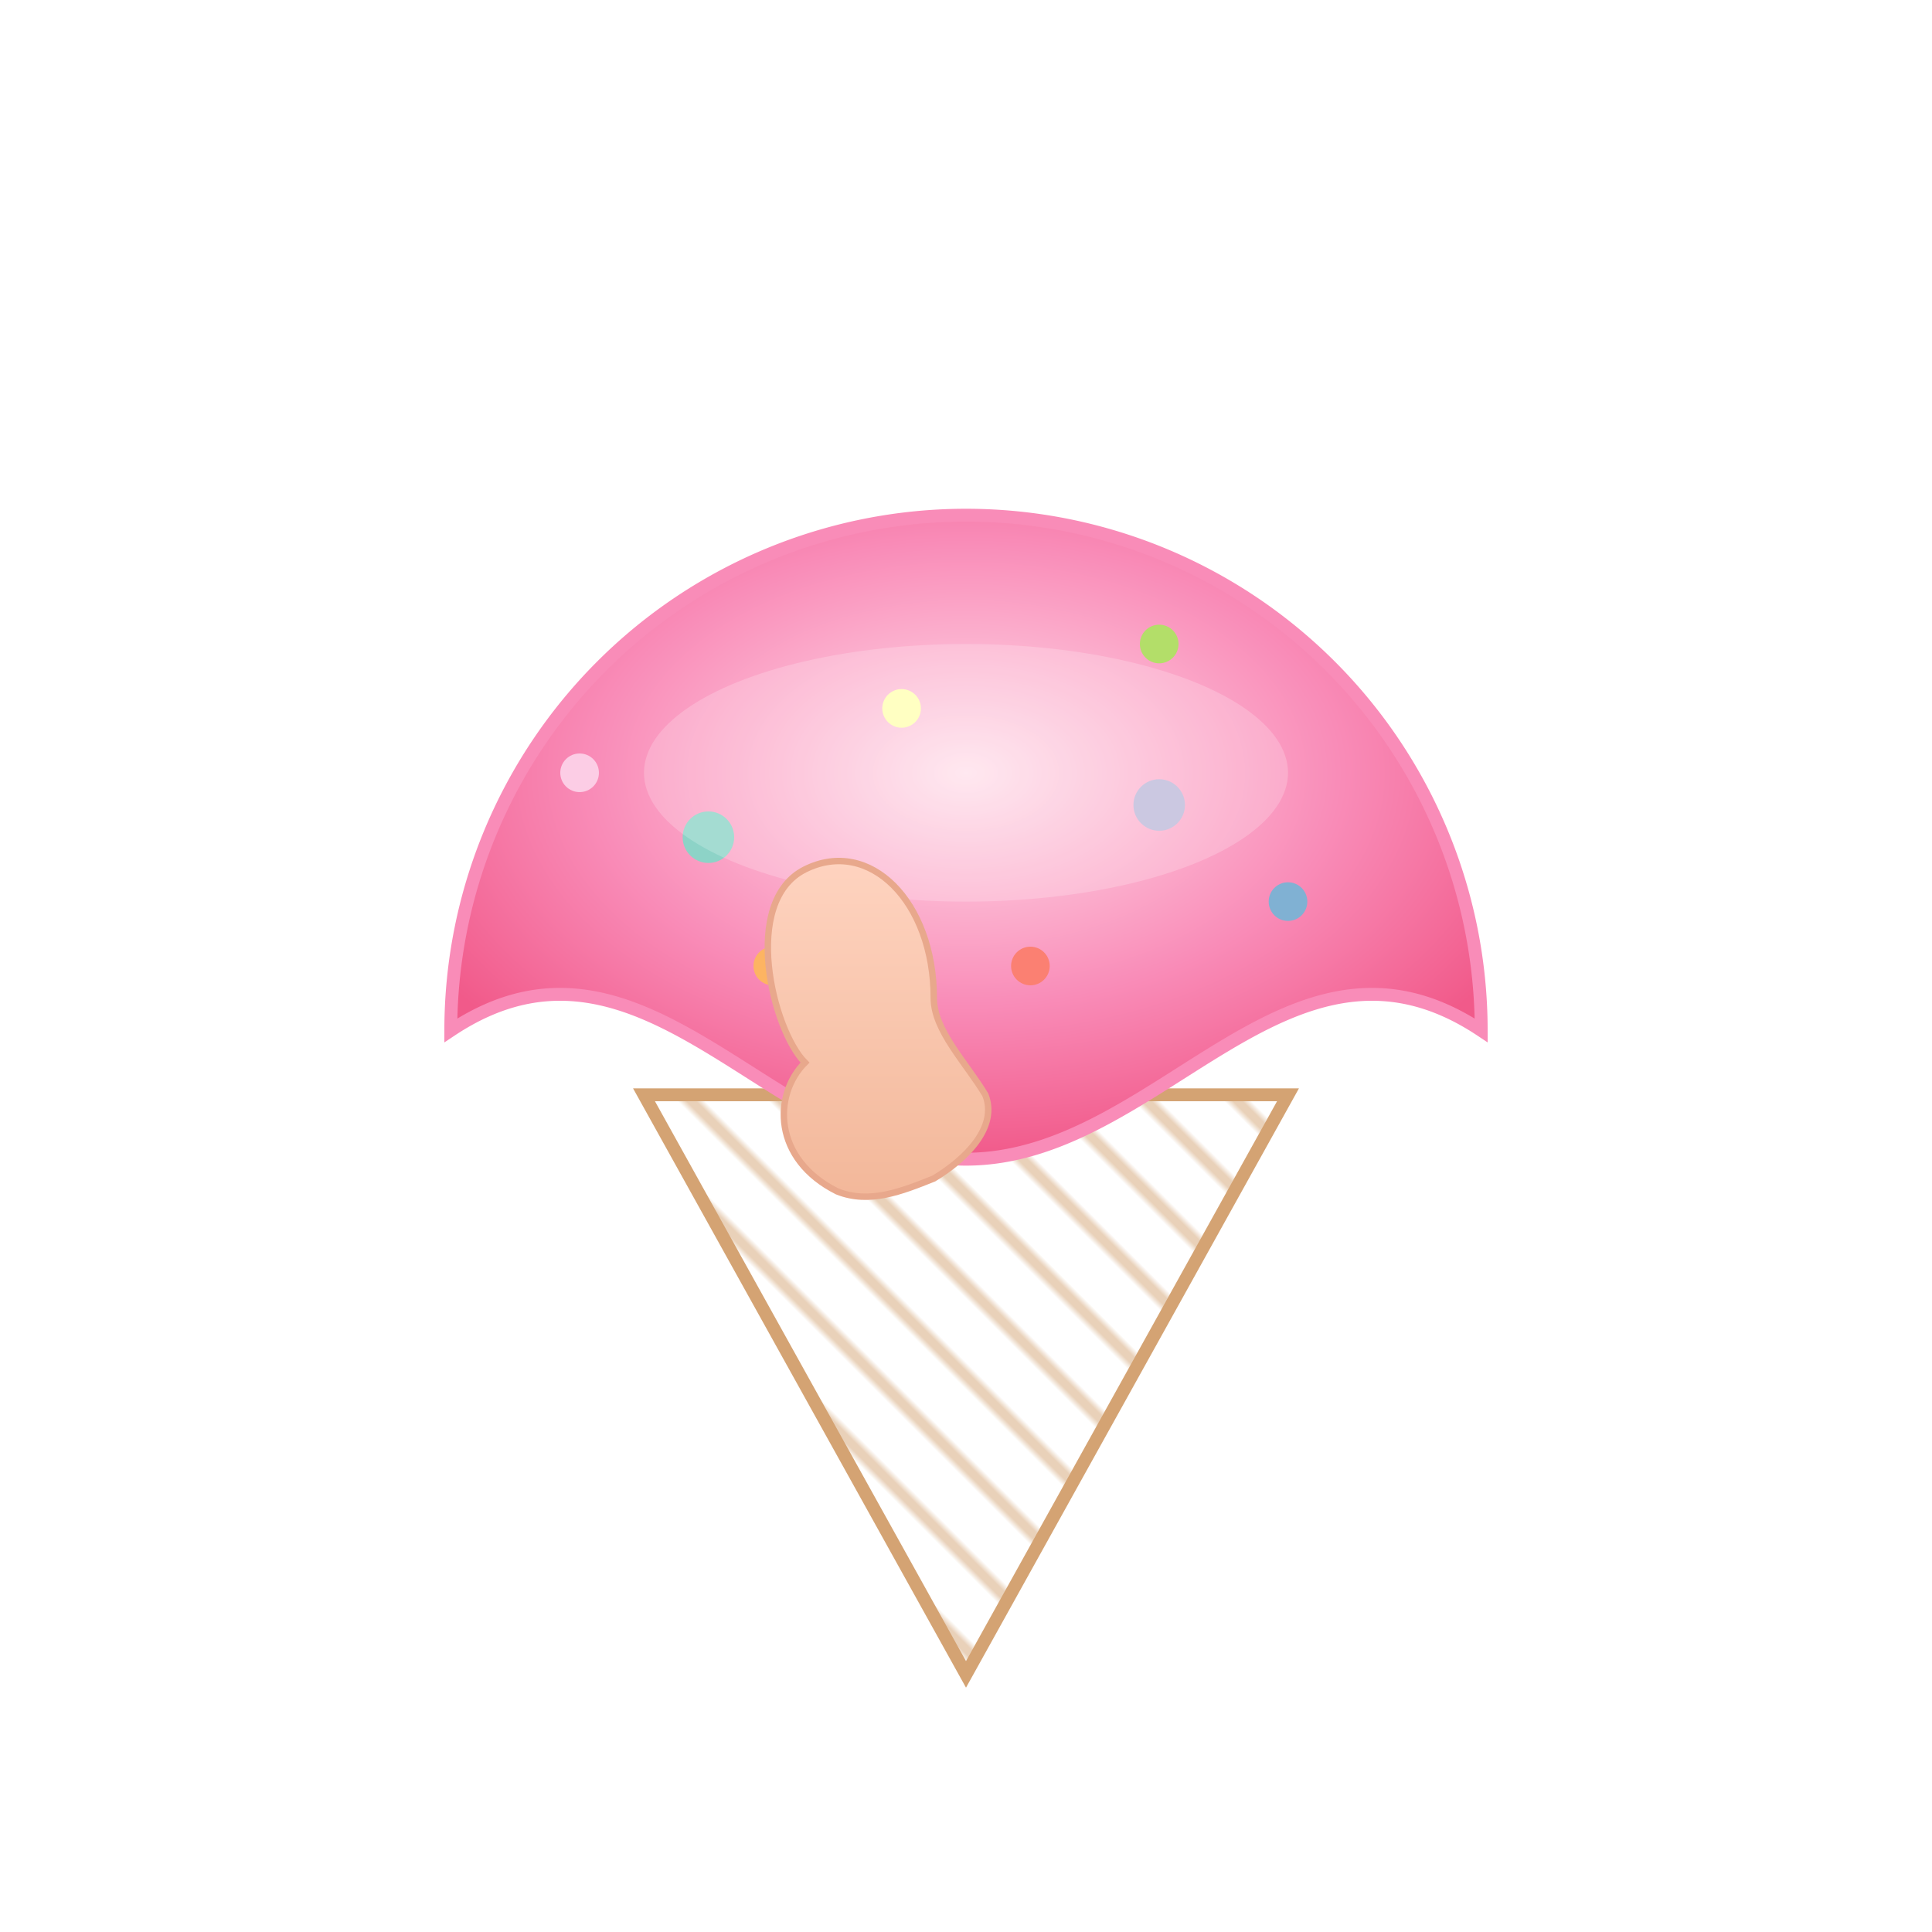 <svg xmlns="http://www.w3.org/2000/svg" viewBox="0 0 300 300">
  <defs>
    <pattern id="waffle" patternUnits="userSpaceOnUse" width="10" height="10" patternTransform="rotate(45)">
      <path d="M0,5 l10,0" stroke="#d4a373" stroke-width="1"/>
    </pattern>
    <radialGradient id="scoopGrad" cx="50%" cy="40%" r="60%">
      <stop offset="0%" stop-color="#ffe2ec"/>
      <stop offset="60%" stop-color="#f98cb8"/>
      <stop offset="100%" stop-color="#f15a8a"/>
    </radialGradient>
    <linearGradient id="faceGrad" x1="0%" y1="0%" x2="0%" y2="100%">
      <stop offset="0%" stop-color="#ffd5c2"/>
      <stop offset="100%" stop-color="#f2b799"/>
    </linearGradient>
    <filter id="softShadow" x="-20%" y="-20%" width="140%" height="140%">
      <feDropShadow dx="0" dy="4" stdDeviation="4" flood-color="#000" flood-opacity="0.2"/>
    </filter>
  </defs>

  <!-- Cone -->
  <polygon points="100,170 200,170 150,260" fill="url(#waffle)" stroke="#d4a373" stroke-width="2" filter="url(#softShadow)"/>

  <!-- Scoop -->
  <path d="M70,160 A80,80 0 0,1 230,160 C200,140 180,180 150,180 C120,180 100,140 70,160 Z"
        fill="url(#scoopGrad)" stroke="#f98cb8" stroke-width="2" filter="url(#softShadow)"/>

  <!-- Sprinkles -->
  <circle cx="110" cy="130" r="4" fill="#8dd3c7"/>
  <circle cx="140" cy="110" r="3" fill="#ffffb3"/>
  <circle cx="180" cy="125" r="4" fill="#bebada"/>
  <circle cx="160" cy="150" r="3" fill="#fb8072"/>
  <circle cx="200" cy="140" r="3" fill="#80b1d3"/>
  <circle cx="120" cy="150" r="3" fill="#fdb462"/>
  <circle cx="180" cy="100" r="3" fill="#b3de69"/>
  <circle cx="90" cy="120" r="3" fill="#fccde5"/>

  <!-- Highlight -->
  <ellipse cx="150" cy="120" rx="50" ry="20" fill="#fff" opacity="0.2"/>

  <!-- Melting Face -->
  <path d="M125,165 C120,170 120,180 130,185 C135,187 140,185 145,183 C150,180 155,175 153,170
           C150,165 145,160 145,155 C145,140 135,130 125,135 C115,140 120,160 125,165 Z"
        fill="url(#faceGrad)" stroke="#e8a88c" stroke-width="1"/>
</svg>